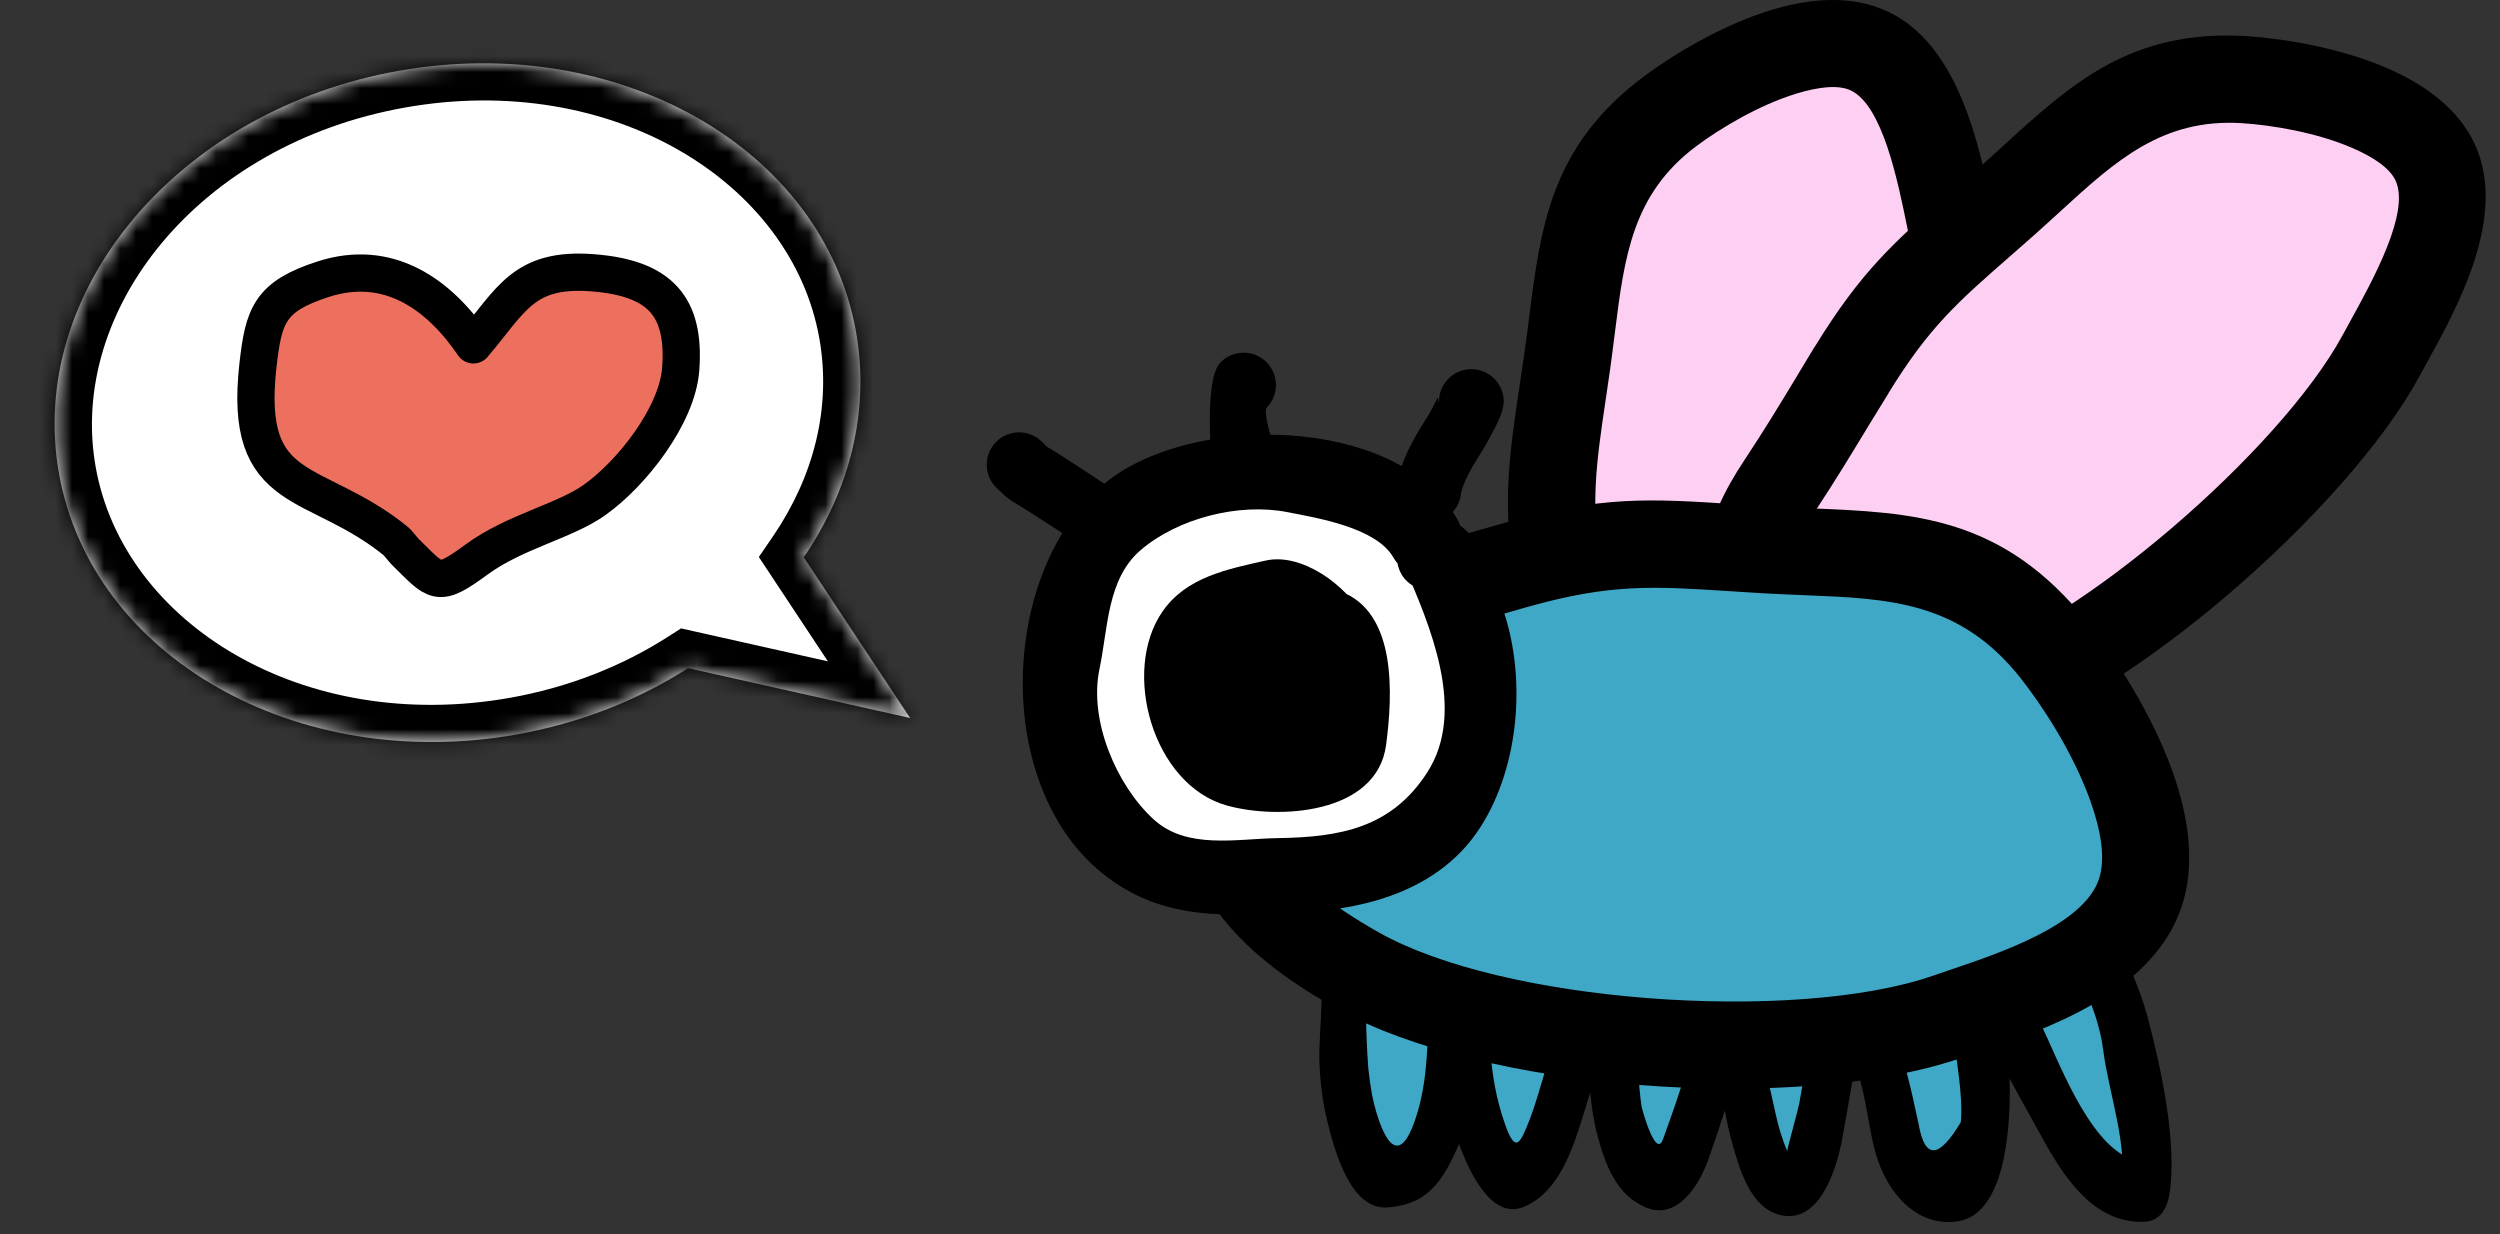 <?xml version="1.0" encoding="UTF-8"?> <svg xmlns="http://www.w3.org/2000/svg" width="156" height="77" viewBox="0 0 156 77" fill="none"><rect x="0" y="0" width="156" height="77" fill="#333333" stroke="none"/><path d="M133.426 52.739L133.288 55.845C132.909 55.842 132.535 55.761 132.149 55.861C131.671 55.986 131.34 56.021 130.851 56.081C130.472 56.128 129.82 56.375 129.622 56.812C129.889 57.619 130.367 58.473 130.719 59.24C131.046 59.951 131.246 60.707 131.578 61.401C132.231 62.766 132.564 63.442 132.712 65.072C132.844 66.537 133.244 68.119 133.485 69.535C133.75 71.084 134.37 72.746 133.877 74.363C131.108 74.844 129.382 71.198 128.008 68.724C127.278 67.41 126.534 66.002 125.933 64.6C125.576 63.769 125.522 63.261 124.997 62.542C124.23 61.491 123.933 60.598 123.49 59.316C122.828 59.518 123.911 65.919 123.9 67.015C123.878 69.209 124.118 72.233 122.637 73.8C121.614 74.882 120.743 74.607 119.804 73.641C118.659 72.463 118.396 71.329 118.037 69.614C117.85 68.719 117.651 67.887 117.408 67.011C117.258 66.51 117.152 65.993 117.091 65.462C116.98 65.1 116.798 64.805 116.546 64.578C116.217 63.853 115.859 60.777 115.165 60.663C114.987 61.172 115.099 61.694 115.057 62.227C114.985 63.141 114.67 63.968 114.58 64.877C114.509 65.599 114.593 66.26 114.441 66.973C114.31 67.586 114.011 68.16 113.851 68.766C113.47 70.202 113.349 73.31 111.947 73.924C109.838 74.846 109.125 68.566 108.747 67.028C108.477 65.928 108.085 64.701 107.92 63.578C107.825 62.934 107.991 61.082 107.403 60.852C107.013 61.681 107.208 63.393 107.174 64.35C107.124 65.763 106.725 67.017 106.352 68.344C106.112 69.196 105.848 69.968 105.515 70.774C105.039 71.925 104.956 73.3 103.782 73.545C101.63 73.993 100.961 70.006 100.778 68.109C100.644 66.715 100.451 65.347 100.321 63.968C100.261 63.322 99.982 60.689 99.578 60.481C99.053 60.842 99.273 61.478 99.192 62.062C99.082 62.859 98.881 63.62 98.675 64.387C98.367 65.53 98.08 66.725 97.721 67.839C97.239 69.334 96.048 74.111 94.227 73.439C93.295 73.096 92.68 71.377 92.332 70.356C91.884 69.037 91.61 67.889 91.463 66.479C91.324 65.157 91.329 63.989 91.387 62.639C91.41 62.114 91.813 59.691 90.914 59.935C90.486 61.579 90.689 63.793 90.612 65.525C90.573 66.398 90.684 67.519 90.503 68.359C90.329 69.167 89.961 69.947 89.655 70.688C89.281 71.591 89.233 72.181 88.616 72.761C87.986 73.355 86.791 73.728 86.044 73.266C84.824 72.511 84.246 69.515 84.019 67.997C83.894 67.16 83.805 66.128 83.816 65.263C83.834 63.817 83.647 62.419 83.683 60.986C83.7 60.28 84.032 59.084 83.511 58.63C83.256 58.408 82.491 58.717 82.166 58.624C81.749 58.505 81.433 58.214 81 58.113L80.62 58.109L80.988 49.791L133.426 52.739Z" fill="#3FA8C6"></path><path d="M133.209 57.649C132.355 57.647 131.246 57.612 130.63 58.188C130.742 57.434 130.854 56.686 130.967 55.932C131.981 58.488 133.318 60.86 134.041 63.583C134.844 66.606 135.86 71.298 135.386 74.447C135.225 75.515 134.703 76.211 133.794 76.24C130.904 76.333 129.073 73.959 127.535 71.18C125.622 67.723 123.496 64.044 122.146 60.191C122.93 60.362 123.714 60.533 124.498 60.704C125.117 59.944 124.842 61.522 124.886 62.009C124.959 62.813 125.063 63.614 125.159 64.414C125.307 65.649 125.408 66.834 125.409 68.084C125.411 70.679 125.055 75.713 122.215 76.201C119.808 76.613 117.788 74.681 117.008 71.85C116.503 70.017 116.38 67.402 115.42 65.846C114.931 65.052 114.892 62.674 114.332 62.242C115.112 61.743 115.893 61.246 116.673 60.748C116.204 64.204 115.58 67.493 114.985 70.89C114.573 73.235 113.429 76.432 111.035 75.803C109.232 75.329 108.555 73.037 108.025 71.096C107.7 69.906 107.534 68.656 107.271 67.445C107.018 66.283 106.676 65.168 106.443 63.996C106.352 63.534 106.54 62.479 106.278 62.119C107.13 61.891 107.983 61.662 108.836 61.433C108.431 63.007 108.823 64.691 108.454 66.299C107.98 68.367 107.324 70.269 106.641 72.239C105.984 74.132 104.589 76.138 102.698 75.341C100.895 74.58 100.168 72.775 99.624 70.622C99.233 69.078 99.177 67.354 98.991 65.762C98.891 64.912 98.924 62.453 98.452 61.749C99.248 61.666 100.043 61.584 100.838 61.502C100.25 62.659 100.15 64.806 99.803 66.123C99.441 67.499 99.028 68.851 98.602 70.198C97.894 72.436 96.959 74.57 95.029 75.327C93.024 76.114 91.611 72.989 90.988 71.23C90.528 69.93 88.898 61.374 90.434 61.722C91.071 61.32 91.709 60.918 92.347 60.516C91.743 63.868 92.706 67.404 91.389 70.57C90.194 73.443 89.37 75.121 86.59 75.343C84.349 75.521 83.338 72.054 82.83 69.991C82.525 68.754 82.356 67.38 82.328 66.085C82.291 64.451 82.764 60.904 82.166 59.504C82.586 59.838 83.007 60.172 83.427 60.507C82.471 60.431 81.503 60.319 80.528 60.177L80.709 56.104C81.171 56.233 81.626 56.387 82.07 56.574C84.026 57.401 85.382 56.865 85.27 60.247C85.2 62.38 85.221 64.558 85.385 66.691C85.442 67.236 85.518 67.775 85.615 68.31C85.698 68.813 86.839 73.865 88.222 70.107C89.519 66.583 88.817 63.048 89.482 59.354C89.679 58.259 90.657 57.98 91.396 58.147C92.52 58.402 93.051 59.72 93.005 61.083C92.896 64.31 92.838 67.113 93.918 70.161C94.572 72.007 94.856 71.4 95.485 69.771C95.799 68.96 96.029 68.097 96.288 67.258C97.06 64.76 97.188 61.682 98.317 59.46C98.826 58.459 100.086 58.293 100.703 59.214C102.312 61.614 102.001 66.13 102.431 69.029C102.451 69.166 103.316 72.374 103.776 71.077C104.167 69.973 104.569 68.888 104.92 67.763C105.707 65.234 105.334 62.751 105.971 60.271C106.319 58.913 107.777 58.553 108.528 59.584C109.514 60.937 109.288 62.615 109.625 64.31C109.971 66.054 110.439 67.785 110.805 69.529C110.975 70.335 111.216 71.085 111.518 71.826C111.498 71.777 112.207 69.228 112.266 68.891C112.755 66.104 113.269 63.426 113.656 60.579C113.844 59.196 114.95 58.275 115.998 59.085C117.497 60.243 117.228 62.592 118.217 64.195C118.642 64.885 118.68 65.78 118.885 66.594C119.122 67.451 119.332 68.319 119.514 69.197C119.585 69.518 119.655 69.839 119.726 70.161C120.114 72.358 120.988 72.314 122.351 70.029C122.694 66.788 120.43 60.447 122.483 57.929C123.151 57.109 124.455 57.358 124.835 58.442C125.607 60.646 126.8 62.671 127.752 64.776C128.999 67.533 131.064 72.579 133.96 72.486C133.43 73.084 132.9 73.681 132.369 74.278C132.801 71.409 131.597 68.316 131.235 65.489C130.874 62.668 129.279 60.209 128.277 57.686C127.998 56.982 128.069 55.934 128.614 55.424C129.707 54.401 130.856 54.038 132.232 53.984C132.612 53.969 132.994 53.927 133.376 53.868L133.209 57.649Z" fill="black"></path><path fill-rule="evenodd" clip-rule="evenodd" d="M121.857 14.54C121.153 11.218 120.146 4.836 116.646 3.183C113.04 1.481 107.002 4.863 104.226 6.935C98.581 11.148 98.68 16.419 97.774 22.699C96.947 28.436 96.378 30.868 97.276 36.65C97.709 39.439 98.178 42.072 98.516 44.888C98.764 46.961 99.207 48.604 100.28 50.452C100.615 51.029 101.663 51.929 102.244 52.281C109.006 56.382 112.967 53.188 116.568 47.381C121.156 39.98 123.654 23.021 121.857 14.54Z" fill="#FDCFF3"></path><path d="M124.518 13.977L124.33 13.089C123.519 9.107 122.237 2.817 117.806 0.725C115.619 -0.308 113.053 -0.139 110.559 0.615C107.486 1.543 104.409 3.402 102.598 4.754C96.767 9.105 96.137 14.103 95.399 19.961C95.321 20.577 95.242 21.2 95.082 22.316L94.829 24.023C94.114 28.84 93.725 31.465 94.594 37.066C94.758 38.124 94.859 38.75 94.959 39.371C95.261 41.238 95.558 43.076 95.813 45.208C95.952 46.369 96.156 47.443 96.492 48.542C96.833 49.656 97.29 50.717 97.928 51.815C98.227 52.329 98.713 52.879 99.226 53.356C99.74 53.835 100.367 54.314 100.839 54.601C105.09 57.179 108.591 57.407 111.687 56.037C114.56 54.766 116.807 52.146 118.877 48.807C121.324 44.861 123.201 38.551 124.236 32.123C125.304 25.491 125.499 18.609 124.518 13.977ZM119.009 14.175C119.133 14.781 119.134 14.809 119.197 15.105C120.044 19.103 119.843 25.245 118.872 31.272C117.94 37.061 116.318 42.633 114.259 45.955C112.728 48.424 111.193 50.305 109.495 51.056C108.02 51.709 106.159 51.483 103.649 49.961C103.494 49.867 103.217 49.643 102.929 49.376C102.762 49.22 102.64 49.104 102.632 49.09C102.197 48.34 101.896 47.654 101.685 46.967C101.47 46.264 101.328 45.48 101.219 44.569C100.987 42.633 100.658 40.593 100.323 38.52C100.179 37.626 100.034 36.727 99.958 36.236C99.222 31.495 99.572 29.137 100.214 24.81L100.466 23.082C100.541 22.566 100.664 21.59 100.783 20.642C101.365 16.031 101.861 12.097 105.854 9.117C107.307 8.033 109.749 6.55 112.134 5.829C113.468 5.427 114.702 5.271 115.486 5.642C117.461 6.574 118.409 11.228 119.009 14.175Z" fill="black"></path><path fill-rule="evenodd" clip-rule="evenodd" d="M148.579 22.19C150.196 19.203 153.564 13.69 151.968 10.163C150.325 6.53 143.534 5.194 140.077 4.973C133.048 4.524 129.708 8.603 124.949 12.8C120.601 16.634 118.592 18.118 115.53 23.104C114.052 25.509 112.704 27.818 111.137 30.182C109.983 31.922 109.256 33.46 108.875 35.563C108.757 36.219 108.972 37.584 109.187 38.229C111.68 45.734 116.767 45.868 123.272 43.778C131.561 41.113 144.453 29.814 148.579 22.19Z" fill="#FDCFF3"></path><path d="M150.974 23.478L151.409 22.685C153.37 19.128 156.467 13.51 154.448 9.045C153.454 6.847 151.387 5.314 148.993 4.269C146.044 2.982 142.498 2.404 140.247 2.26C132.99 1.796 129.271 5.195 124.913 9.179C124.387 9.66 123.846 10.154 123.151 10.767L121.856 11.901C118.174 15.121 116.166 16.877 113.215 21.681L113.21 21.678C112.633 22.616 112.868 22.254 112.004 23.68C111.024 25.296 110.061 26.887 108.87 28.682C108.202 29.689 107.655 30.643 107.215 31.661C107.182 31.738 107.153 31.816 107.128 31.894C106.721 32.88 106.416 33.914 106.204 35.085C106.097 35.681 106.109 36.407 106.188 37.085C106.269 37.782 106.436 38.553 106.611 39.08C108.179 43.8 110.704 46.244 113.958 47.209C116.967 48.101 120.37 47.563 124.102 46.363C128.526 44.941 134.045 41.352 138.998 37.127C144.107 32.769 148.715 27.65 150.974 23.478ZM146.642 20.067L146.185 20.902C144.244 24.489 140.112 29.034 135.465 32.998C131.003 36.804 126.159 39.997 122.442 41.192C119.668 42.083 117.275 42.523 115.491 41.994C113.953 41.538 112.687 40.162 111.762 37.377C111.705 37.207 111.64 36.858 111.594 36.467L111.547 36.042C111.684 35.28 111.875 34.619 112.127 34C112.159 33.939 112.189 33.876 112.217 33.811C112.524 33.1 112.918 32.415 113.404 31.683C114.479 30.06 115.553 28.29 116.644 26.489C116.714 26.373 116.454 26.801 117.849 24.53L117.845 24.527L117.849 24.519C120.372 20.412 122.157 18.851 125.432 15.988L126.748 14.832C127.288 14.355 127.937 13.763 128.574 13.181C132.004 10.045 134.932 7.369 139.906 7.687C141.72 7.803 144.544 8.255 146.822 9.249C148.092 9.803 149.129 10.484 149.489 11.28C150.389 13.27 148.094 17.432 146.642 20.067Z" fill="black"></path><path fill-rule="evenodd" clip-rule="evenodd" d="M121.523 63.443C125.129 62.191 132.09 60.22 133.571 55.665C135.096 50.975 130.753 43.819 128.184 40.586C122.962 34.014 117.14 34.728 110.101 34.303C103.671 33.913 100.923 33.476 94.615 35.245C91.572 36.099 88.706 36.98 85.624 37.717C83.355 38.26 81.581 38.996 79.642 40.543C79.038 41.025 78.147 42.434 77.814 43.199C73.949 52.097 77.877 56.683 84.66 60.525C93.305 65.421 112.318 66.636 121.523 63.443Z" fill="#3FA8C6"></path><path d="M122.406 66.007L123.372 65.682C127.64 64.242 134.381 61.968 136.157 56.506C136.998 53.919 136.577 50.971 135.566 48.141C134.27 44.514 131.956 40.963 130.313 38.894C124.997 32.204 119.423 31.979 112.89 31.715C112.095 31.683 111.283 31.651 110.261 31.589L108.347 31.466C102.925 31.113 99.969 30.92 93.881 32.627C92.6 32.986 91.991 33.162 91.376 33.339C89.154 33.977 86.969 34.606 84.996 35.078C83.69 35.39 82.519 35.762 81.381 36.284C80.199 36.828 79.087 37.508 77.951 38.414C77.453 38.812 76.929 39.44 76.476 40.097C76.007 40.779 75.565 41.56 75.324 42.114C73.034 47.386 73.111 51.501 74.807 54.95C76.442 58.275 79.496 60.722 83.319 62.888C87.929 65.498 95.09 67.132 102.296 67.702C109.727 68.291 117.36 67.758 122.406 66.007ZM121.648 60.532C121.466 60.593 121.272 60.659 120.64 60.878C116.318 62.377 109.502 62.812 102.722 62.275C96.214 61.76 89.882 60.36 86.001 58.163C83.041 56.486 80.739 54.718 79.681 52.566C78.684 50.538 78.73 47.91 80.305 44.284C80.424 44.011 80.669 43.586 80.946 43.183C81.126 42.921 81.278 42.716 81.335 42.671C82.136 42.031 82.881 41.569 83.638 41.222C84.438 40.854 85.288 40.586 86.251 40.356C88.737 39.762 90.784 39.173 92.866 38.574C93.897 38.278 94.946 37.976 95.349 37.863C100.543 36.407 103.176 36.579 108.006 36.894C108.547 36.929 109.118 36.967 109.942 37.016C110.748 37.065 111.725 37.104 112.678 37.143C117.861 37.352 122.284 37.531 126.056 42.278C127.432 44.01 129.365 46.971 130.437 49.972C131.086 51.789 131.401 53.545 130.985 54.824C130.051 57.696 124.906 59.433 121.648 60.532Z" fill="black"></path><path d="M89.446 34.565C89.58 34.595 89.714 34.624 89.849 34.655C89.912 35.346 90.34 35.409 90.6 35.901C90.882 36.435 90.933 36.788 91.095 37.413C91.374 38.487 92.028 39.229 92.031 40.493C92.04 43.426 92.577 46.673 91.087 49.337C88.986 53.094 85.41 54.554 81.203 54.603C79.288 54.626 77.371 54.655 75.456 54.7C73.08 54.756 72.123 54.332 70.365 52.795C68.726 51.36 67.903 50.412 67.292 48.26C66.78 46.459 66.091 44.415 66.188 42.53C66.284 40.689 67.01 38.914 67.102 37.043C67.204 34.984 68.849 33.15 70.484 31.876C72.9 29.994 77.871 29.152 80.92 29.708C81.711 29.852 82.504 30.031 83.291 30.179C84.11 30.332 84.635 30.773 85.407 31.04C86.902 31.558 88.334 31.91 88.932 33.578L89.446 34.565Z" fill="white"></path><path d="M90.026 32.314C92.39 32.841 92.972 35.796 93.691 37.753C95.278 42.069 94.858 47.769 92.359 51.644C89.916 55.43 85.481 56.711 81.242 56.926C76.564 57.164 72.505 57.518 68.751 54.465C61.948 48.933 62.391 35.752 68.814 30.261C74.113 25.731 87.149 25.835 90.918 32.372C92.416 34.97 88.442 37.38 86.946 34.785C85.866 32.911 82.21 32.327 80.34 31.958C77.314 31.362 73.503 32.339 71.185 34.319C69.07 36.127 69.145 39.207 68.609 41.739C67.928 44.96 69.676 49.013 71.981 51.124C74.058 53.027 77.144 52.338 79.727 52.299C83.596 52.24 86.814 51.682 89.061 48.198C91.556 44.331 89.191 38.946 87.619 35.309C88.169 35.841 88.719 36.373 89.269 36.905C89.135 36.875 89 36.845 88.866 36.815C85.942 36.164 87.102 31.663 90.026 32.314Z" fill="black"></path><path d="M83.056 39.15C84.537 39.426 84.48 44.856 84.206 46.107C83.606 48.84 78.034 48.755 76.236 47.62C74.651 46.619 74.435 45.447 74.071 43.807C73.679 42.045 73.327 40.841 74.577 39.282C75.734 37.838 77.466 37.839 79.045 37.342C80.135 36.999 80.557 37.284 81.433 38.048C81.924 38.476 82.878 39.042 83.064 39.647L83.056 39.15Z" fill="black"></path><path d="M83.636 36.9C87.193 38.199 86.899 43.398 86.493 46.48C85.922 50.828 79.737 51.162 76.533 50.257C71.947 48.962 69.942 41.891 72.551 38.143C74.039 36.006 76.592 35.518 78.973 34.98C81.229 34.471 84.009 36.52 85.051 38.441C86.477 41.071 82.507 43.488 81.078 40.853C80.71 40.175 79.862 39.526 79.169 39.721C78.199 39.995 76.174 40.064 76.032 41.429C75.807 43.57 76.715 45.648 78.838 46.012C79.556 46.135 80.38 46.053 81.086 45.897C81.719 45.758 81.96 45.615 81.983 45.381C82.074 44.434 82.043 43.472 81.984 42.524C81.961 42.154 81.916 41.815 81.844 41.454C81.632 40.394 81.552 41.063 82.476 41.4C79.692 40.384 80.817 35.87 83.636 36.9Z" fill="black"></path><path d="M87.162 30.34C87.024 31.444 87.808 32.452 88.912 32.59C90.016 32.728 91.024 31.944 91.162 30.84C91.202 30.518 91.377 30.091 91.599 29.651C91.879 29.096 92.215 28.558 92.5 28.116C92.615 27.938 93.029 27.199 93.306 26.657C93.606 26.068 93.84 25.455 93.833 25.021C93.814 23.906 92.894 23.017 91.779 23.036C90.738 23.054 89.894 23.857 89.803 24.872L89.731 24.835C89.724 24.816 89.716 24.81 89.709 24.824C89.458 25.319 89.167 25.859 89.119 25.933C88.766 26.479 88.351 27.144 88.003 27.834C87.598 28.638 87.267 29.5 87.162 30.34ZM89.794 25.089C89.799 25.348 89.766 24.93 89.731 24.835L89.803 24.872C89.796 24.943 89.793 25.016 89.794 25.089Z" fill="black"></path><path d="M75.611 28.928C75.691 30.038 76.655 30.872 77.765 30.793C78.874 30.714 79.709 29.749 79.629 28.64L79.62 28.52C79.605 28.354 79.57 28.194 79.517 28.043C79.292 27.173 78.811 25.679 79.052 25.43C79.827 24.628 79.806 23.35 79.004 22.575C78.203 21.8 76.924 21.822 76.15 22.623C75.2 23.606 75.541 28.024 75.605 28.857L75.611 28.928Z" fill="black"></path><path d="M68.029 34.421C68.954 35.037 70.204 34.786 70.82 33.861C71.436 32.936 71.185 31.686 70.26 31.07L68.061 29.622C67.132 29.014 66.345 28.503 65.841 28.186C65.619 28.046 65.448 27.948 65.33 27.881C65.324 27.878 65.325 27.879 65.329 27.883C65.306 27.86 65.112 27.678 65.122 27.669L64.995 27.546C64.193 26.77 62.915 26.792 62.14 27.594C61.365 28.395 61.387 29.673 62.188 30.448L62.316 30.571L62.319 30.567C62.606 30.845 62.724 30.959 62.922 31.111C63.116 31.259 63.199 31.306 63.338 31.385C63.397 31.419 63.483 31.468 63.69 31.598C64.654 32.205 65.332 32.641 65.861 32.987L68.029 34.421ZM65.329 27.884C65.345 27.9 65.425 27.963 65.361 27.914L65.329 27.884Z" fill="black"></path><mask id="path-16-inside-1_233_602" fill="white"><path fill-rule="evenodd" clip-rule="evenodd" d="M32.23 45.833C18.495 48.274 5.714 40.983 3.681 29.547C1.648 18.112 11.134 6.862 24.868 4.421C38.602 1.979 51.384 9.27 53.416 20.706C54.298 25.666 53.013 30.591 50.154 34.778L56.79 44.802L42.935 41.693C39.843 43.674 36.215 45.124 32.23 45.833Z"></path></mask><path fill-rule="evenodd" clip-rule="evenodd" d="M32.23 45.833C18.495 48.274 5.714 40.983 3.681 29.547C1.648 18.112 11.134 6.862 24.868 4.421C38.602 1.979 51.384 9.27 53.416 20.706C54.298 25.666 53.013 30.591 50.154 34.778L56.79 44.802L42.935 41.693C39.843 43.674 36.215 45.124 32.23 45.833Z" fill="white"></path><path d="M50.154 34.778L48.215 36.062L47.352 34.758L48.234 33.467L50.154 34.778ZM56.79 44.802L58.729 43.519L61.919 48.336L56.281 47.071L56.79 44.802ZM42.935 41.693L41.681 39.735L42.498 39.211L43.444 39.424L42.935 41.693ZM5.97 29.14C7.712 38.937 18.942 45.833 31.823 43.543L32.636 48.122C18.049 50.715 3.716 43.029 1.391 29.954L5.97 29.14ZM25.275 6.71C12.395 9 4.229 19.344 5.97 29.14L1.391 29.954C-0.933 16.88 9.873 4.724 24.461 2.131L25.275 6.71ZM51.127 21.113C49.386 11.317 38.155 4.42 25.275 6.71L24.461 2.131C39.049 -0.462 53.382 7.224 55.706 20.299L51.127 21.113ZM48.234 33.467C50.795 29.716 51.889 25.399 51.127 21.113L55.706 20.299C56.707 25.933 55.231 31.467 52.074 36.089L48.234 33.467ZM54.851 46.086L48.215 36.062L52.093 33.494L58.729 43.519L54.851 46.086ZM43.444 39.424L57.3 42.533L56.281 47.071L42.426 43.962L43.444 39.424ZM31.823 43.543C35.51 42.888 38.849 41.549 41.681 39.735L44.19 43.651C40.837 45.799 36.92 47.361 32.636 48.122L31.823 43.543Z" fill="black" mask="url(#path-16-inside-1_233_602)"></path><path fill-rule="evenodd" clip-rule="evenodd" d="M24.753 33.81C19.677 29.66 15.158 31.186 16.094 22.817C16.446 19.678 16.817 18.505 20.169 17.421C24.237 16.105 27.39 18.353 29.541 21.518C31.907 18.733 32.661 16.689 36.977 17.021C41.202 17.346 42.76 19.125 42.478 23.017C42.268 25.92 39.416 29.564 37.079 31.212C35.198 32.538 32.12 33.169 29.745 34.909C27.262 36.727 27.261 36.37 25.262 34.409L24.753 33.81Z" fill="#ED705E" stroke="black" stroke-width="2.325" stroke-miterlimit="22.926" stroke-linecap="round" stroke-linejoin="round"></path></svg> 